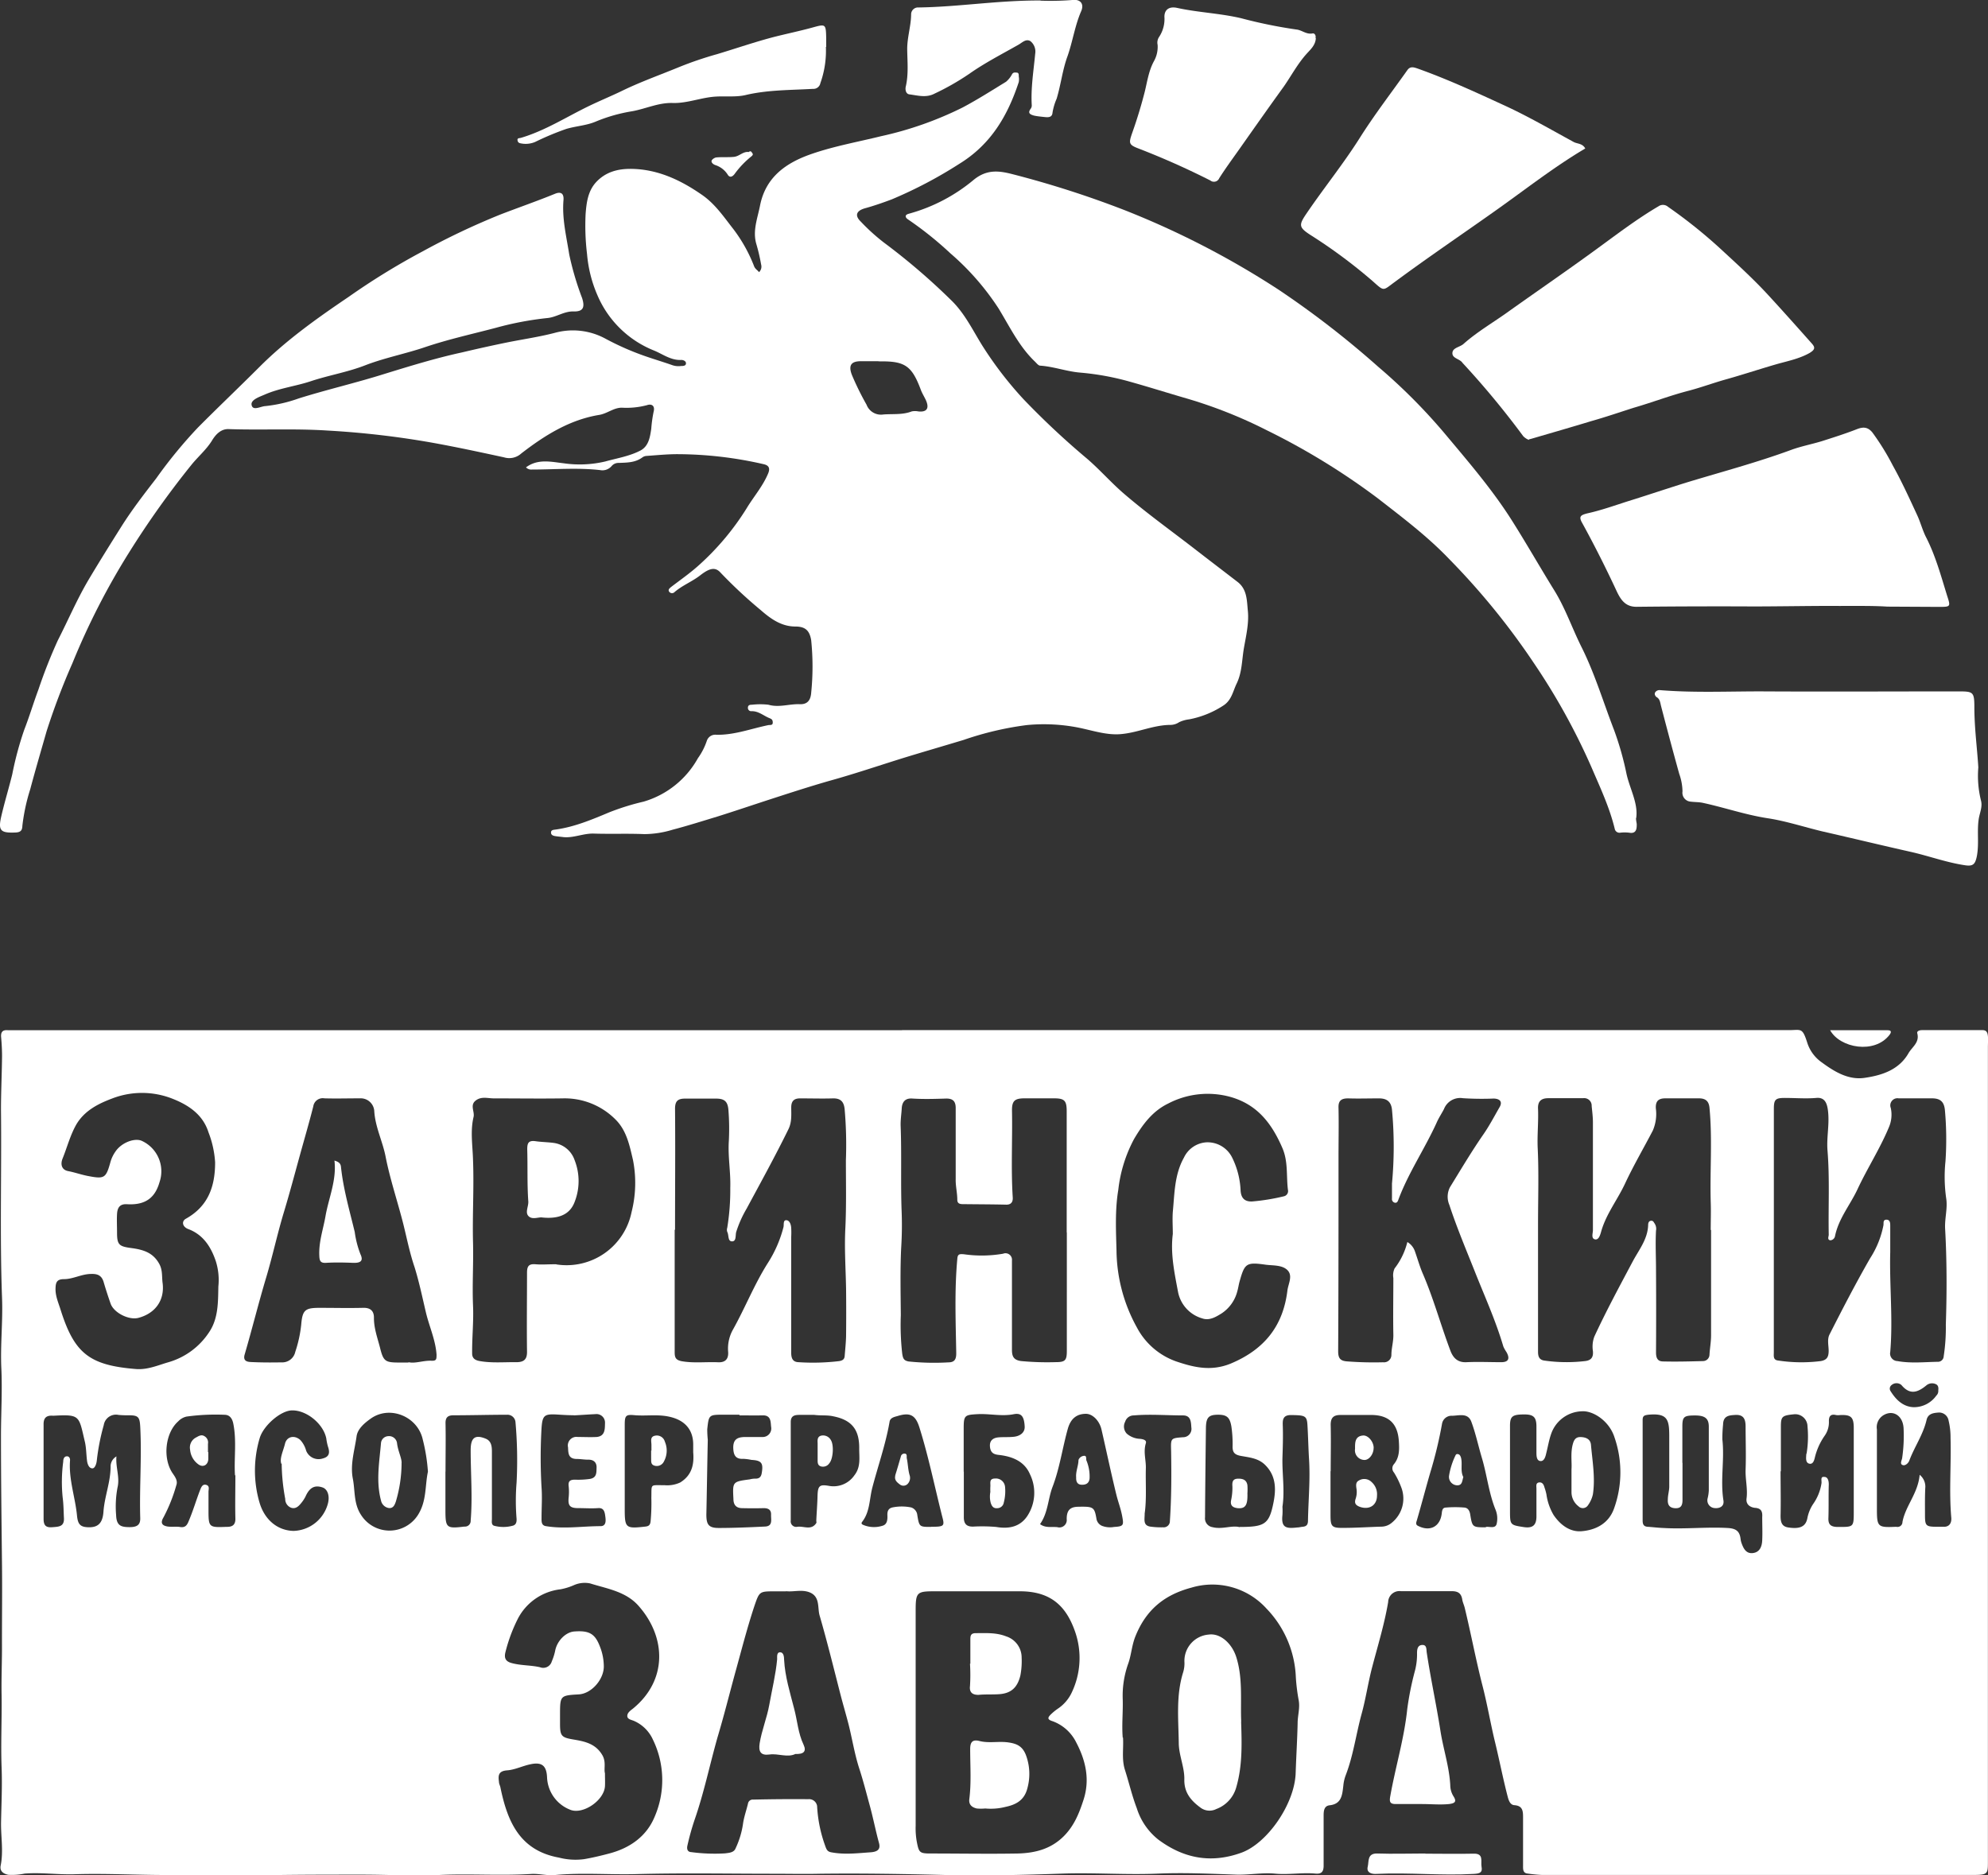 <?xml version="1.0" encoding="UTF-8"?> <svg xmlns="http://www.w3.org/2000/svg" viewBox="0 0 447.38 422.04"><rect x="0" y="0" width="447.38" height="422.04" fill="#333333" stroke="none"/> <defs> <style>.cls-1{fill:#fff;}</style> </defs> <g id="Слой_2" data-name="Слой 2"> <g id="Слой_1-2" data-name="Слой 1"> <path class="cls-1" d="M436.19,312.87c.08-.52,0-1.09-.48-1.33a2,2,0,0,0-2.1.16c-1.93,1.61-3.74,2.38-5.71,0a1.7,1.7,0,0,0-2.21,0,1,1,0,0,0-.24,1.37c1.21,1.93,2.81,3.54,5.23,3.62a6.18,6.18,0,0,0,5.07-2.61,1.41,1.41,0,0,0,.44-1.17ZM288.6,339.1a14.17,14.17,0,0,1,0,1.85c-.32,2.89.85,3.09,3.3,2.81.4,0,.84-.12,1.25-.16.88-.08,1.2-.48,1.2-1.41.08-4.58.53-9.17.24-13.75-.16-2.58-.2-5.11-.36-7.69-.12-2.17-.56-2.25-3.74-2.29-1.93,0-1.85,1.29-1.81,2.49.08,2.38,0,4.79-.08,7.16-.08,3.66.56,7.32,0,11Zm-31,1.56c0,1.29-.41,2.62,1.24,2.9a17.63,17.63,0,0,0,2.9.16,1.38,1.38,0,0,0,1.53-1.41c.36-5.23.36-10.45.28-15.64-.08-3-.16-3,2.65-3.22a1.88,1.88,0,0,0,1.9-2.21c-.08-1.29-.13-2.66-1.81-2.7-3.75,0-7.45-.32-11.15,0a2,2,0,0,0-1.93,1.41,2.33,2.33,0,0,0,.36,2.69,4.8,4.8,0,0,0,3,1.17c.68.08,1.53.28,1.29,1-.61,2,.08,3.82,0,5.71-.08,3.46.2,7-.28,10.21Zm-48.11,2.94c2.93,0,3.13-.12,2.57-2.21-1.69-6.64-3.06-13.44-5.11-20-.88-2.9-2.09-3.62-5-2.7-.76.2-1.65.4-1.77,1.33-.88,5.07-2.61,9.93-3.9,14.88-.64,2.54-.52,5.31-2.21,7.52-.24.29-.28.53.12.73a6.26,6.26,0,0,0,4.34.24c1.17-.28,1.21-1.45,1.17-2.41s.28-1.53,1.13-1.73a10.52,10.52,0,0,1,4.22,0,2,2,0,0,1,1.37,1.65c.44,2.73.48,2.73,3.1,2.73Zm-43.09-25.1v-.12h-3.9c-3,0-3,.16-3.34,3.26a23.51,23.51,0,0,0,.12,2.37c-.12,5.63-.2,11.26-.32,16.86,0,2.25.53,3,2.78,3,3.46,0,7-.16,10.42-.32,1.81-.08,1.32-1.57,1.36-2.65s-.56-1.49-1.64-1.49q-2.42.06-4.83,0c-1.37,0-2-.73-2-2.09-.2-3.87-.2-3.87,3.7-4.39a4.49,4.49,0,0,1,1.28-.16c.93,0,1.29-.48,1.41-1.37.36-2.17-.12-2.73-2.33-2.85a12.47,12.47,0,0,0-1.81-.24c-1.89.12-2.25-1-2.29-2.54,0-1.89,1-2.33,2.57-2.37,1.37,0,2.74,0,4.1,0a1.92,1.92,0,0,0,1.85-2.3c-.12-1.12,0-2.61-1.89-2.57s-3.46,0-5.19,0Zm-37.28,0c-1.25,0-2.5-.08-3.75-.16-2.85-.16-3.29.16-3.5,3a115.72,115.72,0,0,0,0,13.43c.17,2.25,0,4.55,0,6.8,0,.8-.08,1.73,1,1.89,4.1.68,8.21,0,12.27,0,1.29,0,1.21-1.25,1.08-2.17s-.24-2-1.64-1.89-3,0-4.47,0c-1.93,0-2.33-.61-2.13-2.46a12.13,12.13,0,0,0,0-2.41c-.16-1.17.28-1.53,1.41-1.53a18.47,18.47,0,0,0,3.3-.16c1.64-.24,1.52-1.45,1.56-2.45.08-1.21-.6-1.93-1.93-1.89-.84,0-1.73-.16-2.49-.16-2,0-1.93-1.33-2-2.62a1.94,1.94,0,0,1,2.21-2.33c1.41,0,2.86.08,4.26,0,1.94-.2,1.81-1.89,1.85-3.14a1.92,1.92,0,0,0-2.17-2c-1.61.08-3.22.2-4.82.28ZM234.05,343c1.21.92,2.58.56,3.87.68a1.66,1.66,0,0,0,2.13-1.81c0-1.69.52-2.69,2.41-2.77,3.54-.08,3.82,0,4.27,2.61a2.11,2.11,0,0,0,1.28,1.69,5.1,5.1,0,0,0,2.7.24c2.09-.12,2.21-.36,1.85-2.29-.28-1.65-.89-3.22-1.29-4.79-1.21-4.91-2.25-9.89-3.38-14.8-.44-2-2-3.58-3.5-3.58-2.13,0-3.42,1.12-4.06,3.26-1.25,4.42-1.85,9-3.5,13.27-1,2.7-1,5.79-2.78,8.29Zm100.33.64c.76-.16,2.21.52,2.45-.8a5.26,5.26,0,0,0-.28-3.1c-1.53-3.78-1.93-7.89-3.1-11.75-.8-2.69-1.37-5.43-2.33-8-.76-2.09-2.74-1.41-4.3-1.37a2.17,2.17,0,0,0-2.3,1.77,95.33,95.33,0,0,1-2.65,11c-1.05,3.62-2,7.28-3.06,10.9-.28.77,0,1,.52,1.21,2.58,1.21,4.75,0,5.11-2.82.08-.64.12-1.36.89-1.4a25.25,25.25,0,0,1,4.26,0c.68.08,1.09.6,1.25,1.44.48,3,.52,3,3.54,3Zm-55.39,0c5.35,0,6.51-.56,7.44-4.75.72-3.21,1-6.59-1.81-9.29-1.61-1.53-3.7-1.61-5.63-2-1.17-.28-1.57-.76-1.61-1.89a27.05,27.05,0,0,0-.28-4.75c-.37-2.05-1.05-2.65-3.34-2.57-1.81.08-2.34.72-2.38,2.94-.08,6.71-.16,13.47-.2,20.15a2,2,0,0,0,1.69,2.21c2.21.56,4.31-.48,6.12,0Zm-95.74-25.22c-1.09,0-2.21,0-3.3,0s-2,.16-2,1.61c0,7.36,0,14.76,0,22.16a1.24,1.24,0,0,0,1.49,1.41c1.45-.2,3.14.89,4.26-.84.08-.12,0-.33,0-.53.08-1.89.24-3.78.28-5.67.08-2.17.45-2.53,2.54-2.17a5.69,5.69,0,0,0,5.75-2.37c1.53-1.94,1.05-4.11,1.09-6.2,0-4.14-1.73-6.27-5.84-7.08-1.4-.32-2.81-.12-4.26-.32ZM156,326.87V325.1c0-3.46-2-5.55-5.43-6.28-2.58-.56-5.11-.12-7.65-.32-2.05-.2-2.33,0-2.33,2.13v19c0,4.26.24,4.42,4.55,3.94.84-.08,1.2-.32,1.28-1.29a44,44,0,0,0,.16-5.15c.08-3.33-.36-2.85,2.9-2.89a7,7,0,0,0,3.58-.6c2.82-1.73,3.14-4.35,2.94-6.8ZM63.3,329.4c-.41-1.21.44-2.85.84-4.5s2.17-2,3.46-.81a5.81,5.81,0,0,1,1.29,2.37,3,3,0,0,0,3.74,1.77c1.57-.4,1.61-1.4,1.17-2.69a11.84,11.84,0,0,1-.37-1.81c-.64-3.26-4.38-6.36-7.68-6.32-2.57,0-6.52,3.46-7.32,6.28a25.59,25.59,0,0,0,0,14.56c1.12,3.7,3.94,6.2,7.64,6.28a8.26,8.26,0,0,0,7.68-6c.53-1.81,0-3.38-1.16-3.78-1.77-.6-2.94,0-3.86,2.09a7.84,7.84,0,0,1-1,1.49c-.56.69-1.21,1.29-2.17,1a2.06,2.06,0,0,1-1.37-2,45.68,45.68,0,0,1-.8-7.89Zm33,1.77a40.54,40.54,0,0,0-1.17-7.24c-1.16-5.19-7.44-7.72-11.7-4.67-1.41,1-2.94,2.3-3.18,3.95-.44,3.17-1.49,6.35-.84,9.61.52,2.7.16,5.59,1.85,8.13a7.58,7.58,0,0,0,12.79,0c2-3.14,1.57-6.6,2.25-9.74Zm120.6,0c0,3.46,0,6.88,0,10.3,0,1.49.64,2.13,2.13,2.09a36.8,36.8,0,0,1,5.15.08c2.85.48,5.35,0,7-2.45a9.51,9.51,0,0,0,.6-9.42c-1.25-2.93-4-4-7-4.34-1.2-.12-1.89-.52-2-1.89s.73-1.93,1.81-2.05,2.5,0,3.7-.16,2.42-.89,2.3-2.38c-.13-2.21-.77-3-2.42-2.69-2.77.56-5.47-.16-8.24,0s-3.06.24-3.06,3.1v9.85Zm-116.58-.08h-.08c0,.16,0,.36,0,.52v8.25c0,4,.24,4.18,4.23,3.7h.16a1.27,1.27,0,0,0,1.29-1.33c.44-5.27,0-10.58,0-15.85,0-2.73.88-3.62,3.37-2.61,1.29.52,1.41,1.73,1.41,2.94v15.12c0,.56-.2,1.41.61,1.57a8,8,0,0,0,4.22-.08c.6-.24.76-.76.72-1.53a50,50,0,0,1,0-8.12A96.81,96.81,0,0,0,116,320a1.81,1.81,0,0,0-1.93-1.61c-4,0-8,.12-12,.12-1.24,0-1.81.44-1.81,1.73.08,3.62,0,7.24,0,10.9ZM52.88,332c-.24-3.75.4-7.65-.36-11.51-.21-1.17-.77-2.05-1.9-2.09a47.93,47.93,0,0,0-8.64.4,3.71,3.71,0,0,0-1.89,1.09c-2.9,2.57-3.54,8.28-1.25,11.66.56.81,1.21,1.69.84,2.7a36.47,36.47,0,0,1-2.89,7.24c-.77,1.29-.28,1.85.92,2.05.89.12,1.77,0,2.62.08,1.2.24,1.69-.16,2.13-1.29,1-2.33,1.69-4.74,2.57-7,.24-.6.53-1.4,1.37-1.16s.52,1,.52,1.57c0,1.36,0,2.73,0,4.1,0,3.86.08,3.94,4,3.78h.2c1.24,0,1.89-.52,1.85-1.89-.08-3.18,0-6.36,0-9.69Zm246.54-.89h0V341c0,2.53.28,2.89,2.86,2.85,2.89,0,5.79-.2,8.69-.28a3.66,3.66,0,0,0,2.29-.92,7,7,0,0,0,2.05-8,18.3,18.3,0,0,0-1.61-3.26,1.42,1.42,0,0,1,0-1.89c1.29-1.57,1.21-3.42,1.09-5.27-.28-3.86-2.26-5.75-6.12-5.79-2.33,0-4.66,0-7,0-1.69,0-2.25.72-2.21,2.37.08,3.42,0,6.84,0,10.26ZM432,331.9a3.44,3.44,0,0,1,1.28,2.69c-.12,2.09-.08,4.18-.08,6.28,0,2.53.16,2.73,2.78,2.73.44,0,.88,0,1.33,0,1.4.08,1.89-.88,1.81-2-.53-6,0-12-.17-18a15.93,15.93,0,0,0-.44-3.9,2.16,2.16,0,0,0-2.21-1.81c-1.09.08-2.41.2-2.74,1.65-.76,3.29-2.69,6-3.86,9.09-.2.64-.88,1.2-1.37,1.12-.88-.16-.4-1-.28-1.53a34.61,34.61,0,0,0,.33-6.83c-.17-2.9-2.5-4.27-4.71-2.78a3.17,3.17,0,0,0-1.29,3.1v17.9c0,4,.2,4.18,4.18,4h.21a1.11,1.11,0,0,0,1.36-1.09c.69-3.66,3.5-6.43,3.87-10.61Zm-31.3-.81h0c0,3.34.08,6.68,0,10.06,0,1.49.32,2.41,1.77,2.61,2.65.4,3.9-.24,4.26-2.09a8.75,8.75,0,0,1,1.29-3.18,10.89,10.89,0,0,0,1.89-4.7c.08-.57-.32-1.53.64-1.41.73,0,1,.76,1,1.69-.08,2.45,0,4.95-.08,7.44-.08,1.49.4,2.09,2,2.13,3.7,0,3.7.12,3.7-3.54v-.36c0-6.16,0-12.27,0-18.38,0-2.46-.64-3-3.06-2.9a3.54,3.54,0,0,1-.92,0c-1.29-.32-1.65.36-1.61,1.49a5.22,5.22,0,0,1-1,3.22,14.42,14.42,0,0,0-2.13,4.7c-.16.69-.4,1.73-1.28,1.53s-.73-1.29-.69-2c0-.2.12-.36.12-.56a23.75,23.75,0,0,0,.16-5.84,2.77,2.77,0,0,0-2.89-2.73c-2.9.28-3.1.48-3.1,2.93v9.94ZM26.21,327.67c-.24,2.54.8,4.71.24,7.08a23.06,23.06,0,0,0-.32,6.2c.08,2.41,1.08,2.73,3.05,2.73,1.57,0,2.42-.44,2.38-2-.2-6.84.36-13.72,0-20.56-.12-2.25-.44-2.61-2.62-2.61a21.24,21.24,0,0,1-2.25-.08,2.78,2.78,0,0,0-3.34,2.29,49.27,49.27,0,0,0-1.57,8c-.08.76-.44,1.77-1,1.73-.77,0-1.13-1-1.21-1.85-.16-1.33-.16-2.7-.44-4-1.41-5.95-1-6.31-6.92-6h-.4c-1.45-.08-2.05.56-2,2.09,0,7,0,14.08,0,21.12,0,1.49.52,2,1.93,1.89s2.73-.08,2.65-2c-.08-1.53-.08-3.1-.28-4.63a34.47,34.47,0,0,1,.12-8.12c0-.48.12-1.21.85-1.21.44,0,.72.4.68.93-.32,4.26,1.17,8.28,1.57,12.43.2,2,.76,2.61,2.77,2.61s3-1,3.18-3.46c.24-3.5,1.65-6.8,1.61-10.34a2.61,2.61,0,0,1,1.29-2.13Zm313.6,3.58h0v8.65c0,3.3,0,3.3,3.14,3.78,1.93.28,2.77-.4,2.81-2.29,0-2.13,0-4.27,0-6.36,0-.52-.2-1.28.56-1.4s1.09.48,1.25,1.12a11.52,11.52,0,0,1,.44,1.57,12.49,12.49,0,0,0,1.61,4.63c1.53,2.25,3.66,3.82,6.2,3.66,3.18-.24,6.11-1.65,7.36-5a24,24,0,0,0,.16-16.09c-1.17-3.74-4.83-6.08-7.36-5.91a7.55,7.55,0,0,0-6.88,5c-.52,1.45-.76,3-1.13,4.43-.16.72-.44,1.85-1.32,1.77s-.89-1.21-.89-2v-5.76c0-2.09-.64-2.73-2.69-2.73-2.74,0-3.26.4-3.26,2.61,0,3.42,0,6.84,0,10.26Zm38.82-2.05h0c0,2.78,0,5.59,0,8.41,0,1.2-.37,1.89-1.69,1.81s-1.69-.85-1.61-2c0-.89.28-1.81.32-2.74V323.29c0-3.74-.32-5.31-4.67-4.91-1,.12-1.32.28-1.32,1.21v22.6c0,.81.2,1.33,1.08,1.41,1.25.08,2.46.24,3.7.28,4.83.28,9.62-.28,14.44,0,1.85.12,2.62.77,2.82,2.46a4.38,4.38,0,0,0,.24,1c.44,1.21,1.05,2.38,2.58,2.17s2-1.52,2.05-2.89c.08-1.73,0-3.46,0-5.19.08-1.25-.2-2-1.65-2.09-1-.12-2-.69-1.89-2,.32-2.22-.28-4.39-.2-6.6.12-3.22,0-6.48,0-9.7,0-1.65-.45-2.69-2.26-2.61-1.44.08-2.77.16-2.81,2.17a31.12,31.12,0,0,0-.16,3.34c.52,4.55-.49,9.13.24,13.72.24,1.45-1,1.85-2,1.73a1.74,1.74,0,0,1-1.57-2.13,9.09,9.09,0,0,0,.28-1.82c0-4.78,0-9.57,0-14.36,0-1.85-.85-2.53-3.1-2.53-2.49,0-2.85.28-2.85,2.49,0,2.7,0,5.47,0,8.21ZM136.14,399c0,1.25.05,2.13,0,3-.2,3.14-4.78,6.31-7.64,5.35a8.17,8.17,0,0,1-5.39-7.36c-.12-2.62-1.16-3.5-3.74-2.94-1.77.36-3.5,1.25-5.27,1.37-2,.16-2,1.21-1.81,2.61,0,.41.24.81.32,1.21,1.57,7.64,4.31,14.2,13.16,15.81a14.8,14.8,0,0,0,5.63.36c1.89-.32,3.74-.76,5.59-1.25,4.67-1.2,8.49-3.82,10.34-8.32a20.77,20.77,0,0,0-.4-17.34,8.33,8.33,0,0,0-4.19-4.18c-.64-.29-1.53-.37-1.57-1.09s.61-1.21,1.25-1.69c7.84-6.4,7.52-16.09,1.29-23.13-2.86-3.26-7.08-3.86-10.94-5.07a6,6,0,0,0-3.62.4,13.82,13.82,0,0,1-3,.93,12.4,12.4,0,0,0-9.7,6.8,35.92,35.92,0,0,0-2.69,7.28c-.36,1.37,0,2.17,1.41,2.53,2.09.57,4.26.45,6.35.93a2,2,0,0,0,2.66-1.33,12.08,12.08,0,0,0,.76-2.41c.44-2.22,2.38-4.19,4.35-4.31,3.34-.24,4.62.53,5.71,3.38a12.19,12.19,0,0,1,.88,4.31c.12,3-2.73,6.31-5.63,6.47-4.18.24-4.22.28-4.22,4.59v2.05c0,2.69.32,3.06,2.93,3.5s5.11.92,6.64,3.62c.81,1.49.28,2.9.52,3.94Zm-87-109.49a14.06,14.06,0,0,0-.57-5.67c-1.08-3.22-2.85-6-6.23-7.25-1.33-.52-1.53-1.77-.48-2.33,5-2.81,6.55-7.24,6.55-12.67a22.48,22.48,0,0,0-1.49-6.76c-1.28-4.06-4.58-6.19-8.2-7.6a18.66,18.66,0,0,0-13.52,0c-3.1,1.17-6.15,2.7-8,5.79-1.41,2.46-2.09,5.19-3.14,7.77-.48,1.24-.2,2.49,1.29,2.77s3.05.85,4.62,1.13c3.58.68,3.9.4,4.91-3.26A7.78,7.78,0,0,1,26,259.13c1.36-2,4.3-3.1,5.91-2.38a7.53,7.53,0,0,1,4,9.26c-.88,3.09-2.73,5.27-7.28,5-1.69-.12-2.21.81-2.29,2.18s0,2.85,0,4.26c0,2.69.48,3.06,3.18,3.42s4.94,1,6.35,3.62c.77,1.45.52,2.9.73,4.3.48,3.91-1.73,6.84-5.51,7.81-2.14.52-5.48-1.17-6.2-3.22-.56-1.61-1.09-3.22-1.57-4.87-.44-1.45-1.33-1.85-2.77-1.81-2.18,0-4.07,1.17-6.16,1.17-1.57,0-1.85.72-1.89,2-.08,1.81.68,3.38,1.17,5,3.09,9.73,6.47,12.39,16.93,13.23,2.54.2,4.83-.8,7.16-1.49a16.37,16.37,0,0,0,9.38-6.92c2-3.05,1.93-6.67,2-10.17Zm127.79,68.62H174.4c-3.54,0-3.5,0-4.67,3.42-1.65,5-2.93,10.06-4.34,15.13-1.29,4.74-2.49,9.53-3.9,14.24-1.77,6.23-3.06,12.55-5.19,18.66a56.55,56.55,0,0,0-1.61,5.79c-.16.73,0,1.41.88,1.45a39.57,39.57,0,0,0,7.61.28c.88-.12,2-.16,2.37-1.16a19.42,19.42,0,0,0,1.65-5.43c.2-1.53.76-3.06,1.13-4.63a1.07,1.07,0,0,1,1.16-.88c4.15-.09,8.29-.13,12.39-.09a1.82,1.82,0,0,1,2,1.53,30.78,30.78,0,0,0,1.81,8.93c.32.93.53,1.33,1.37,1.49,3,.57,5.91.2,8.85,0,1.65-.12,2.29-.72,1.89-2.13-.76-2.78-1.29-5.55-2.05-8.33s-1.45-5.51-2.33-8.24c-1.09-3.3-1.61-6.72-2.46-10.1-.56-2.17-1.2-4.34-1.77-6.52-1.53-5.95-3-11.94-4.7-17.82-.57-1.73.12-4.14-2-5.23-1.86-.92-3.95-.16-5.6-.4Zm87-80.41c0-1.69-.12-3.38,0-5,.4-4.14.36-8.36,2.5-12.19a6,6,0,0,1,5.06-3.45,6.17,6.17,0,0,1,5.84,3.53,18.34,18.34,0,0,1,1.85,7.25c.08,1.64.8,2.61,2.61,2.53a47.08,47.08,0,0,0,7.16-1.17,1.2,1.2,0,0,0,.89-1.44c-.4-3.14.08-6.32-1.25-9.42-2.37-5.47-5.59-9.77-11.7-11.5a19.18,19.18,0,0,0-14,1.49c-3.5,1.69-5.72,4.66-7.69,8a31.62,31.62,0,0,0-3.54,11.43c-.76,4.54-.52,9.17-.4,13.75a36.42,36.42,0,0,0,4.59,17.22,16,16,0,0,0,8.85,7.64c3.94,1.33,7.84,2.29,12.27.48,7.56-3.17,11.78-8.44,12.75-16.45.2-1.57,1.32-3.38-.08-4.66-1.21-1.09-3.14-.93-4.75-1.13-4.47-.64-4.79-.32-5.95,3.82-.2.73-.29,1.45-.49,2.13a8.44,8.44,0,0,1-3.54,5c-1.24.77-2.73,1.69-4.34,1.13a7.72,7.72,0,0,1-5.47-6c-.81-4.3-1.73-8.6-1.17-13Zm-172,28.84c1.53.37,3.38-.44,5.31-.32,1,0,1-.4,1-1.41-.24-3.3-1.61-6.23-2.37-9.37-.81-3.42-1.53-6.92-2.58-10.3-1.08-3.17-1.73-6.47-2.53-9.69-1.29-5.11-3-10.1-4-15.25-.69-3.46-2.34-6.63-2.54-10.25A3.06,3.06,0,0,0,81,247.18c-2.7,0-5.4.08-8,0A2.15,2.15,0,0,0,70.5,249c-.93,3.66-2,7.32-3,10.94-1.21,4.39-2.37,8.77-3.7,13.15-1.41,4.71-2.45,9.54-3.86,14.28-1.73,5.76-3.18,11.63-4.87,17.42-.44,1.45.48,1.69,1.33,1.73,2.33.12,4.62.12,6.92.08a3,3,0,0,0,3.13-2.37,28.27,28.27,0,0,0,1.33-6.07c.28-3.34.85-3.83,4.14-3.83s6.48.08,9.7,0c1.77-.08,2.57.73,2.53,2.3,0,2.33.81,4.5,1.37,6.67.77,3.14,1.21,3.34,4.47,3.34.52,0,1,0,1.93,0Zm33.3-22a14.92,14.92,0,0,0,16.9-11.79,26.71,26.71,0,0,0,.32-11.7c-.76-3.22-1.41-6.6-3.9-9.09a16.11,16.11,0,0,0-11.91-4.79c-5.19.08-10.34,0-15.53,0-1.36,0-2.81-.52-4.1.52s-.16,2.46-.44,3.66c-.77,3.22-.2,6.48-.12,9.74.24,6.19-.16,12.35,0,18.54.12,4.71-.2,9.45,0,14.16.16,3.62-.24,7.2-.2,10.78,0,1.05.6,1.49,1.57,1.69,2.77.52,5.59.24,8.36.28,1.65,0,2.46-.56,2.42-2.41-.08-5.91,0-11.79,0-17.7,0-1.45.36-2.05,1.89-1.93,1.37.12,2.73,0,4.7,0Zm191.56-5a3.93,3.93,0,0,1,1.65,2.13c.6,1.69,1.08,3.42,1.77,5,2.41,5.59,4,11.47,6.15,17.18.61,1.69,1.65,2.81,3.7,2.69,2.62-.12,5.19,0,7.77,0,1.65,0,2-.8,1.2-2.25a7.74,7.74,0,0,1-.72-1.29c-1.77-6-4.34-11.58-6.6-17.33-1.93-4.83-3.94-9.62-5.55-14.53a4.68,4.68,0,0,1,.12-3.94c2.46-4,4.83-8,7.44-11.78,1.41-2,2.54-4.19,3.75-6.28.68-1.17.12-1.89-1.33-1.93a66.54,66.54,0,0,1-6.92-.08,3.91,3.91,0,0,0-4.27,2.45c-.52,1-1.12,1.89-1.56,2.86-2.7,6-6.4,11.38-8.69,17.5-.12.36-.28.76-.73.72a.82.82,0,0,1-.72-.92c0-1.13,0-2.26,0-3.38a89.16,89.16,0,0,0,0-16.66c-.2-1.85-1.21-2.53-2.94-2.53-2.29,0-4.62.08-6.92,0-1.56,0-2.25.52-2.17,2.17.08,3.66,0,7.36,0,11,0,14.57,0,29.13-.08,43.69,0,1.57.4,2.21,2,2.33a79.09,79.09,0,0,0,8.13.2,1.66,1.66,0,0,0,1.85-1.65c0-1.52.48-3,.44-4.58-.08-4.27,0-8.49,0-12.71a3.73,3.73,0,0,1,.28-2.18,15.81,15.81,0,0,0,2.86-5.91ZM252.72,391c.16,2.41-.32,4.82.4,7.2.93,2.89,1.61,5.87,2.7,8.73a14.55,14.55,0,0,0,4.86,7.08c5.68,4.22,11.83,5.43,18.71,2.93,5.83-2.13,12-11,12.19-18,.12-3.7.36-7.44.44-11.14,0-1.73.56-3.38.24-5.15a43.5,43.5,0,0,1-.64-5.11A23.57,23.57,0,0,0,285,362a16.41,16.41,0,0,0-16.89-4.7c-6.2,1.65-10.26,5.07-12.64,11.06-.8,2.05-.88,4.14-1.6,6.11a21.5,21.5,0,0,0-1.21,8c.08,2.9-.24,5.75,0,8.61ZM240.05,277.35h0v-6.16c0-7,0-14.07,0-21.11,0-2.42-.52-2.9-2.9-2.9h-6.56c-2.25,0-2.89.56-2.85,2.82.12,6.47-.24,12.91.16,19.38.08.81-.12,1.73-1.41,1.73-3.3-.08-6.6-.08-9.85-.12-.73,0-1.21-.2-1.21-1,0-1.53-.4-3.06-.36-4.63,0-5.35,0-10.7,0-16,0-1.49-.61-2.13-2.09-2.13-2.58.08-5.11.16-7.65,0-2-.16-2.37,1.25-2.41,2.33-.08,1.25-.28,2.54-.24,3.82.24,6.2,0,12.43.2,18.63a81.86,81.86,0,0,1-.08,8.85c-.24,5-.12,10.05-.08,15.12a57.36,57.36,0,0,0,.32,8.69c.16,1,.32,1.53,1.45,1.73a55.51,55.51,0,0,0,8.93.2c1.49,0,1.81-.8,1.77-2.25-.12-7-.4-14,.24-21,.08-1.12.44-1.16,1.49-1.08a28.31,28.31,0,0,0,8.81-.12,1.46,1.46,0,0,1,2,1.52c0,.81,0,1.61,0,2.42V303.7c0,1.4.24,2.37,2.09,2.61a62.94,62.94,0,0,0,7.76.24c2.14,0,2.5-.4,2.5-2.53V277.35Zm-88.22-.64h0c0,9.21,0,18.38,0,27.63,0,1.17.24,1.73,1.57,2,2.74.48,5.47.12,8.17.24,1.65.08,2.41-.72,2.29-2.37a8.75,8.75,0,0,1,1-4.83c2.81-5,4.9-10.38,8-15.24a27.67,27.67,0,0,0,3.46-8c.12-.56-.12-1.57.64-1.53s1.05,1,1.09,1.73a17.58,17.58,0,0,1,0,2.05c0,8.65,0,17.34,0,26,0,1.25.32,2.13,1.65,2.17a49.77,49.77,0,0,0,9.13-.24c.72-.12,1.17-.36,1.25-1.08.12-1.49.28-3,.32-4.47q.06-5.37,0-10.74c-.08-4.55-.4-9.05-.16-13.64.24-5.06.12-10.21.12-15.28a91.53,91.53,0,0,0-.28-11.47c-.16-1.61-.81-2.45-2.54-2.45-2.49.08-5,0-7.48,0-1.41,0-2,.64-2,2.05,0,1.65.16,3.3-.64,4.91-2.94,6-6.2,11.91-9.38,17.82a25.31,25.31,0,0,0-2.37,5.31c-.2.72.08,2.09-.93,2.09s-.68-1.41-1.08-2.13a1.47,1.47,0,0,1,0-.93,52.2,52.2,0,0,0,.68-9c.12-3.54-.56-7-.32-10.58a53.66,53.66,0,0,0-.08-6.71c-.12-2.06-.8-2.78-2.82-2.78-2.29,0-4.62,0-6.91,0-1.65,0-2.3.52-2.3,2.29.08,9.05,0,18.14,0,27.28Zm68.06,81.41H210.2c-3.86,0-4.14.28-4.14,4.27,0,.24,0,.48,0,.72q0,23.89,0,47.79a17.18,17.18,0,0,0,.24,3.5c.48,2.49.6,2.73,3.1,2.73,6.55,0,13.15.12,19.75,0,3.82-.12,7.32-1,10.21-3.86,2.34-2.33,3.46-5.11,4.43-8.08,1.57-4.67.52-9.05-1.61-13.08a9.58,9.58,0,0,0-5.27-4.74c-1.21-.37-1.21-.77-.44-1.53a12.15,12.15,0,0,1,1.57-1.29,8.91,8.91,0,0,0,3.17-3.7,18,18,0,0,0,.77-13.52c-2-5.83-5.43-9.17-12.35-9.21Zm179.29-81.21h0v27.43c0,.81-.2,1.73,1,1.85a34.84,34.84,0,0,0,9.57.12c1.37-.24,1.73-.92,1.77-2.13s-.4-2.7.2-3.86c2.94-5.79,5.92-11.55,9.13-17.14a21,21,0,0,0,3-7.44c.08-.48-.16-1.25.68-1.25s.85.81.85,1.37c0,2,0,3.94,0,5.91-.2,7.49.64,15,0,22.49a1.7,1.7,0,0,0,1.61,2.05c3.09.56,6.19.2,9.25.16a1.3,1.3,0,0,0,1.17-1.24,42.39,42.39,0,0,0,.48-7.12c.24-7.2.24-14.45-.16-21.61-.12-2.29.6-4.58.24-6.83a34.24,34.24,0,0,1-.16-8.33,72.53,72.53,0,0,0-.12-11.42c-.16-1.94-1-2.74-2.94-2.74h-7.48a1.61,1.61,0,0,0-1.77,2.17,7.09,7.09,0,0,1-.36,4.19c-2,4.86-4.87,9.29-7.08,14-1.65,3.58-4.31,6.68-5.11,10.66a1.14,1.14,0,0,1-1.05.93c-.76-.12-.36-.85-.36-1.25-.12-6.31.24-12.67-.28-19-.24-3,.52-6,.08-9.14-.2-1.36-.64-2.85-2.61-2.65-2.34.2-4.71,0-7.08,0-2.1,0-2.46.36-2.46,2.45v27.28Zm-14.2-.08c0-2.1.08-4.23,0-6.36-.2-7,.4-14.12-.28-21.2-.16-1.61-1.05-2.09-2.41-2.09-2.5,0-5,0-7.49,0-1.6,0-2.25.64-2.17,2.25a9.43,9.43,0,0,1-.68,5c-2.05,3.94-4.31,7.8-6.2,11.83-1.69,3.66-4.26,6.88-5.39,10.78-.24.88-.56,2-1.36,1.89-1-.16-.53-1.37-.53-2.09,0-8.09,0-16.17,0-24.3,0-1.17-.16-2.41-.28-3.62a1.69,1.69,0,0,0-1.93-1.77c-2.61,0-5.23,0-7.84,0-1.61,0-2.38.72-2.3,2.37.12,2.94-.2,5.84-.08,8.77.28,5.75.08,11.51.08,17.26,0,9.53,0,19.11,0,28.64,0,1,.2,1.81,1.37,2a35.51,35.51,0,0,0,9.21.12c1.41-.16,1.89-.88,1.77-2.25a6.48,6.48,0,0,1,.32-3.26c2.66-5.75,5.68-11.34,8.65-16.93,1.37-2.58,3.38-5,3.46-8.21,0-.44.16-.89.65-.93s.6.33.8.61a2.15,2.15,0,0,1,.32,1.61c-.16,3,0,5.91,0,8.89q.06,9.22,0,18.5c0,1.17.28,2,1.49,2.05,3,.08,6.07,0,9.09-.08a1.46,1.46,0,0,0,1.45-1.37c.08-1.48.36-2.93.36-4.42,0-7.92,0-15.81,0-23.73Zm-182-45H402.6c2.74,0,3-.68,4.14,2.94a8.58,8.58,0,0,0,3.26,4.34c2.86,2.1,6,4,9.62,3.46,3.86-.56,7.68-1.77,9.85-5.51.81-1.44,2.54-2.41,2-4.5-.16-.53.53-.73,1.05-.73h13.63c1,0,1.13.69,1.21,1.33.08.81,0,1.61,0,2.41V418.86c0,3,0,3.1-3.78,3.1-8.49,0-16.93,0-25.42,0h-52c-6.36,0-12.76,0-19.11,0a31.72,31.72,0,0,1-3.3-.32c-1.05-.12-1-1-1-1.69,0-3.66,0-7.36,0-11,0-1.45-.12-2.58-2-2.7-.8-.08-1.16-.84-1.4-1.69-1.09-4.14-1.89-8.32-2.9-12.47s-1.77-8.69-2.9-13c-1.44-5.67-2.53-11.46-3.9-17.14-.16-.72-.52-1.4-.6-2.09-.28-1.45-1.13-1.77-2.42-1.77-3.78,0-7.6,0-11.38,0a2.54,2.54,0,0,0-2.86,2.46c-.84,5-2.37,9.93-3.66,14.88-.88,3.42-1.4,7-2.33,10.34-1.25,4.58-1.85,9.33-3.58,13.8a8.88,8.88,0,0,0-.52,2.33c-.24,1.93-.32,4.1-3.1,4.38-1.25.16-1.33,1.29-1.33,2.34,0,3.74,0,7.48,0,11.22,0,1.41-.48,1.93-1.85,1.81-3.05-.28-6.11.32-9.21,0-2.85-.24-5.71.32-8.57.24-5.83-.2-11.66-.48-17.5-.24-7.2.32-14.4-.24-21.56,0-8.81.32-17.62.52-26.42.32-9.46-.24-18.91-.4-28.36-.28-3.42.08-6.8,0-10.22,0-10.34,0-20.72-.2-31.06.08-6.07.16-12.1-.36-18.14.2-1.77.2-3.58-.32-5.35-.24-6.92.44-13.88-.08-20.79.24-5.8.24-11.59-.08-17.38-.08-6.16,0-12.31,0-18.43.08-8.56,0-17.09.08-25.62,0-7,0-14-.4-20.92-.16-3.66.08-7.28-.44-10.94-.16a14,14,0,0,1-3.66.28c-1.21-.24-2-.88-1.73-2.13.65-3.3,0-6.6.08-9.86.08-4.06.28-8.12.12-12.19-.2-5.43.08-10.86,0-16.25-.08-3.94.12-7.88.08-11.82,0-6.12.08-12.23,0-18.35C.34,342,.22,332.58.22,323.17c0-5.07.32-10.18.08-15.25-.24-5.23.36-10.5.16-15.77C-.06,278,.38,263.91.22,249.79c0-4,.2-8.08.24-12.1,0-1.41-.08-2.82-.2-4.19-.12-1.16.24-1.77,1.53-1.65H203Z"></path> <path class="cls-1" d="M197.49,81.29h-3.74c-2.21,0-2.86.92-2.05,3.06a63.12,63.12,0,0,0,3.3,6.71,3.47,3.47,0,0,0,3.78,2.22c2.13-.17,4.3.12,6.39-.69a3.7,3.7,0,0,1,1.49,0c1.85.2,2.49-.64,1.77-2.37-.36-.85-.88-1.61-1.21-2.5-2-5.35-3.54-6.47-9.17-6.39Zm-79.12,23.89c2.69-2,5.67-1.24,8.48-.92a25,25,0,0,0,9.34-.4c2.61-.73,5.43-1.17,7.92-2.46,1.89-1,2.17-3.06,2.45-4.91a29.72,29.72,0,0,1,.53-3.82c.36-1.37-.45-1.85-1.49-1.49a18,18,0,0,1-5.67.57c-1.81,0-3.22,1.28-5,1.61-6.72,1.08-12.35,4.62-17.62,8.69a4,4,0,0,1-3.86.88c-5.39-1.17-10.78-2.33-16.17-3.3a198.18,198.18,0,0,0-23.5-2.73c-7.44-.49-14.88-.08-22.32-.33-1.85-.08-3.06,1.41-3.78,2.62-1.25,2-3.06,3.54-4.51,5.31A202.36,202.36,0,0,0,29,124.41a161.71,161.71,0,0,0-12.71,24.86,155.35,155.35,0,0,0-5.79,15.25c-1.25,4.38-2.53,8.72-3.7,13.11a43.61,43.61,0,0,0-1.77,8.25C5,187,4.53,187.32,3.4,187.36c-3.3.12-3.86-.44-3.1-3.7s1.69-6.27,2.46-9.41a74.88,74.88,0,0,1,2.69-10c1.17-3,2.09-6.11,3.22-9.13a114.61,114.61,0,0,1,4.34-11c2.3-4.5,4.27-9.13,6.84-13.51,2.42-4.07,4.91-8.05,7.44-12.07,2.38-3.78,5.11-7.32,7.85-10.86a105.67,105.67,0,0,1,9.41-11.47c4.55-4.58,9.21-9,13.8-13.59,6.07-6.08,13-11,20.11-15.81A158.16,158.16,0,0,1,95.15,56.55a163.66,163.66,0,0,1,17.5-8.29c4.07-1.57,8.21-3,12.27-4.66,1.21-.49,2-.16,1.89,1.4-.36,4.19.65,8.17,1.29,12.27A66.34,66.34,0,0,0,131,67.09c.68,2.13.2,3.06-1.93,3s-3.83,1.28-5.84,1.48a71.9,71.9,0,0,0-11.7,2.22c-5.31,1.4-10.66,2.57-15.89,4.34-4.39,1.49-9,2.37-13.4,4.06-4,1.57-8.28,2.26-12.35,3.62-3.42,1.13-7,1.53-10.34,3-1.2.52-3.17,1.17-2.93,2.33.28,1.41,2.05.29,3.1.25a32.25,32.25,0,0,0,7.52-1.73c6.39-2,12.91-3.5,19.31-5.52,5.75-1.77,11.5-3.54,17.37-4.82,3.42-.81,6.84-1.57,10.22-2.26,3.58-.72,7.24-1.24,10.78-2.17a15.34,15.34,0,0,1,11.26,1.29,61.33,61.33,0,0,0,9.74,4.22c1.81.61,3.66,1.17,5.47,1.81a4.22,4.22,0,0,0,1.85.16c.44,0,1.17,0,1.13-.64,0-.48-.65-.76-1.13-.72-2.29.08-4.06-1.29-6-2.1a23.17,23.17,0,0,1-12.83-12.55,29.37,29.37,0,0,1-2.3-9.17,53.27,53.27,0,0,1-.32-9.09c.2-2.53.52-5.15,2.41-7.16,2.66-2.81,6.12-3.14,9.58-2.85,5.23.48,9.81,2.73,14.12,5.71,2.77,1.89,4.66,4.54,6.67,7.16a34.09,34.09,0,0,1,5.15,9c.28.64.77.84,1.09,1.29a1.69,1.69,0,0,0,.48-1.69,43.33,43.33,0,0,0-1.08-4.63c-.89-3,.28-5.83.84-8.73,1.29-6.39,5.87-9.57,11.55-11.54,5.1-1.77,10.37-2.7,15.64-4a78.89,78.89,0,0,0,18.39-6.47c3.34-1.77,6.55-3.82,9.77-5.79a5.59,5.59,0,0,0,1.37-1.73c.28-.41.6-.37,1-.33.53,0,.49.49.49.85a3.48,3.48,0,0,1,0,1.29c-2.5,7.56-6.24,14-13.36,18.38a99.06,99.06,0,0,1-15.2,8c-1.93.73-4,1.45-6,2s-2.41,1.64-1,3a44.49,44.49,0,0,0,5.19,4.71,145.86,145.86,0,0,1,15.12,12.95c3.06,2.94,4.83,6.68,7,10.18a83.1,83.1,0,0,0,9.29,12.11,179.14,179.14,0,0,0,14.44,13.51c2.74,2.38,5.15,5.11,7.89,7.52,5.35,4.63,11.06,8.69,16.61,13,3.06,2.37,6.12,4.7,9.21,7.08,2.26,1.69,2.13,4.3,2.38,6.67.24,2.74-.41,5.48-.89,8.21s-.4,5.47-1.65,8.05c-.84,1.73-1.12,3.74-3,4.94a21.3,21.3,0,0,1-7.69,3.1,7.26,7.26,0,0,0-2.25.64,3.56,3.56,0,0,1-1.89.61c-3.82,0-7.28,1.69-11,2.05-3.3.36-6.56-.8-9.82-1.45a40.12,40.12,0,0,0-11.58-.56,71,71,0,0,0-14.2,3.34c-4.67,1.41-9.38,2.77-14.08,4.22-5.39,1.69-10.74,3.5-16.17,5-4.63,1.33-9.17,2.81-13.76,4.3-3.82,1.25-7.64,2.54-11.46,3.74-3.3,1-6.64,2.06-10,2.94a22.44,22.44,0,0,1-6.36,1c-3.82-.16-7.6,0-11.38-.12-2.33-.08-4.5,1-6.8.8-.56-.08-1.12-.12-1.69-.2S124,188,124,187.36s.64-.6,1.12-.68c4.23-.6,8.13-2.25,12.07-3.9a54.91,54.91,0,0,1,7.64-2.37,20.58,20.58,0,0,0,12.23-9.78,14.7,14.7,0,0,0,2-3.9,2,2,0,0,1,2.14-1.37c4.06.08,7.8-1.37,11.7-2.17.36-.08,1,.12,1-.57s-.28-.8-.73-1c-1.32-.52-2.45-1.61-4.06-1.57a.73.73,0,0,1-.8-.76c0-.65.48-.69.92-.69a16.3,16.3,0,0,1,3.7,0c2.37.69,4.67-.2,7-.12,1.69.08,2.49-.8,2.62-2.57a58.46,58.46,0,0,0,0-11.83C182.2,142,181.32,141,179,141c-3.18,0-5.6-1.77-7.81-3.7a106.1,106.1,0,0,1-9.05-8.44c-1.13-1.25-2.37-1.09-4.54.6-1.85,1.45-4.11,2.29-5.88,3.86a.79.79,0,0,1-1.16-.2c-.25-.44.12-.72.44-1,2.21-1.69,4.46-3.25,6.52-5.14A59.12,59.12,0,0,0,168,114.43c1.57-2.61,3.62-4.94,4.83-7.8.6-1.37.08-1.93-1-2.17a87.41,87.41,0,0,0-19.39-2.25c-2.34,0-4.67.24-7,.4a1.78,1.78,0,0,0-.81.28c-1.65,1.25-3.5,1.21-5.35,1.29a2,2,0,0,0-1.65.72,2.73,2.73,0,0,1-2.61.89c-5.11-.57-10.22-.12-15.29-.12a1.63,1.63,0,0,1-1.36-.49Z"></path> <path class="cls-1" d="M368.17,184.11c0,.72.2,1.2.16,1.56,0,1-.2,2-1.69,1.73a8.75,8.75,0,0,0-2.05,0,1.08,1.08,0,0,1-1.21-.88c-1.17-4.83-3.3-9.33-5.23-13.84a146.88,146.88,0,0,0-12.91-23.37,161.61,161.61,0,0,0-19.07-23.45c-4.91-5.15-10.58-9.41-16.17-13.76a156.63,156.63,0,0,0-24.94-15.28A104.9,104.9,0,0,0,267,89.66c-4.18-1.21-8.37-2.54-12.55-3.71a59.86,59.86,0,0,0-11.3-2.09c-3.06-.24-6-1.36-9.06-1.57-.44,0-.88-.64-1.28-1-3.5-3.38-5.59-7.77-8.09-11.87A58.34,58.34,0,0,0,213.86,57a79,79,0,0,0-9.49-7.6c-.57-.36-.93-1,.12-1.29a38.64,38.64,0,0,0,14.68-7.68c2.94-2.37,5.67-2,8.61-1.25a222.38,222.38,0,0,1,25.34,8.13,193.2,193.2,0,0,1,34.64,17.9,207.85,207.85,0,0,1,22.4,17.34A128.7,128.7,0,0,1,325,97.42c5.31,6.35,10.75,12.63,15.21,19.67,3.26,5.15,6.28,10.46,9.49,15.65,2.54,4.06,4.07,8.61,6.2,12.87,3,6,4.91,12.43,7.32,18.66a68.26,68.26,0,0,1,2.82,9.94c.76,3.38,2.65,6.6,2.17,9.9Z"></path> <path class="cls-1" d="M424.72,136.52c-3.58-.24-8-.12-12.51-.16-5.95,0-11.9.12-17.86.12q-13-.06-26.1.08c-2.46,0-3.5-1.57-4.39-3.42-2.41-5.19-5-10.34-7.76-15.37-.89-1.53-.44-1.85,1.17-2.25,3.09-.68,6.11-1.77,9.13-2.73,4.42-1.37,8.81-2.86,13.23-4.23,7.81-2.37,15.69-4.46,23.37-7.28,2.26-.84,4.67-1.29,7-2,2.66-.85,5.31-1.69,7.89-2.7,1.44-.56,2.45-.48,3.46.73a55.33,55.33,0,0,1,4.62,7.48c2,3.58,3.74,7.4,5.47,11.14.77,1.65,1.21,3.46,2.05,5.07,2.1,4.14,3.3,8.57,4.67,13,.84,2.58.84,2.58-1.93,2.58Z"></path> <path class="cls-1" d="M344.07,99a3.38,3.38,0,0,1-1.29-.85,193.1,193.1,0,0,0-13.51-16.33l-.12-.12c-.61-1-2.46-1-2.29-2.37.12-1.09,1.68-1.21,2.49-1.93,3.22-2.86,7-5,10.46-7.53,6.51-4.62,13.07-9.13,19.51-13.83,4.58-3.34,9.05-6.76,13.92-9.62a1.74,1.74,0,0,1,2.13.12A112.7,112.7,0,0,1,387.19,56c3.66,3.38,7.33,6.71,10.7,10.37s6.64,7.33,9.9,11c.72.84.68,1.32-.6,2.09-2.46,1.37-5.19,1.85-7.77,2.61-3.74,1.09-7.52,2.34-11.26,3.38-2.7.77-5.31,1.73-8.05,2.46-4.22,1.08-8.28,2.65-12.47,3.86-3.13,1-6.31,2.09-9.53,3-4.38,1.33-8.85,2.62-13.27,3.91-.25.08-.45.12-.77.2Z"></path> <path class="cls-1" d="M445.2,172.72a22.91,22.91,0,0,0,.6,7.44c.37,1.37-.24,2.66-.48,4-.48,2.85.12,5.79-.48,8.68-.36,1.65-.85,2.14-2.54,1.9-4.18-.61-8.08-2.06-12.18-3-6.64-1.49-13.28-3.1-20-4.63-4.18-1-8.28-2.37-12.55-3-4.86-.77-9.53-2.38-14.32-3.42-.88-.2-1.85-.16-2.77-.28a2,2,0,0,1-1.85-2.3,12.25,12.25,0,0,0-.73-3.94c-1.41-5.07-2.77-10.18-4.1-15.29-.2-.8-.24-1.56-1-2-.16-.08-.64-.64-.28-1.12a1.17,1.17,0,0,1,1-.45c7.84.65,15.73.25,23.65.29,14.4.08,28.84,0,43.28,0,3.54,0,3.86,0,3.86,3.5,0,4.74.65,9.45.89,13.59Z"></path> <path class="cls-1" d="M356.74,33.42c-7.2,4.26-13.75,9.45-20.55,14.24-7.44,5.27-15,10.38-22.33,15.81-2.73,2-2.29,2.17-5-.24a117.63,117.63,0,0,0-14-10.38c-2.66-1.73-2.58-2.25-.77-4.91,3.86-5.67,8.17-11,11.83-16.77,3.34-5.31,7.16-10.26,10.78-15.37.64-.92,1.41-.68,2.25-.4,6.56,2.33,12.87,5.23,19.15,8.12,5.51,2.5,10.7,5.52,16,8.41.84.48,2,.28,2.65,1.49Z"></path> <path class="cls-1" d="M296.12,8.56c-.08,1.61-1.2,2.57-2,3.46-2.09,2.29-3.5,5-5.23,7.48-3.38,4.67-6.68,9.37-10,14.08-1.53,2.17-3.1,4.3-4.51,6.52a1.29,1.29,0,0,1-2,.52,176.25,176.25,0,0,0-16.17-7.2c-2.21-.84-2.21-1.21-1.45-3.42q1.64-4.59,2.86-9.37c.56-2.29.88-4.67,2.05-6.84a6.57,6.57,0,0,0,.84-3.7,2.27,2.27,0,0,1,.33-1.77,7.3,7.3,0,0,0,1.2-4.55c0-1.61,1.09-2.37,2.82-2,4.78,1.05,9.69,1.21,14.48,2.34a107.93,107.93,0,0,0,12.39,2.53c1.25.12,2.25,1.17,3.66.88.56-.08.8.65.64,1.05Z"></path> <path class="cls-1" d="M234.18.15A62.71,62.71,0,0,0,241.3,0c1.85-.24,2.73.89,2,2.54-1.41,3.25-1.89,6.75-3.06,10.09-1.13,3.06-1.49,6.4-2.45,9.58a13,13,0,0,0-.93,3.13c-.08,1.09-.92,1.09-1.77,1s-1.61-.16-2.37-.32c-1-.28-1.49-.6-.73-1.61a1.24,1.24,0,0,0,.2-.68c-.24-3.91.41-7.77.77-11.63a3,3,0,0,0-1.05-2.82c-1-.64-1.85.29-2.69.77-3.74,2.13-7.61,4.1-11.15,6.6a56.49,56.49,0,0,1-7.76,4.42c-1.89,1-3.82.4-5.71.16-.72-.12-.93-1-.77-1.73.65-2.77.37-5.55.33-8.28s.84-5.27.88-7.93a1.55,1.55,0,0,1,1.65-1.61c9-.12,17.82-1.61,27.48-1.57Z"></path> <path class="cls-1" d="M185.86,10.57a21.7,21.7,0,0,1-1.24,8.13A1.59,1.59,0,0,1,182.93,20c-5,.29-9.94.21-14.89,1.33-2.17.57-4.54.28-6.83.4-3.34.17-6.44,1.53-9.78,1.45-3.18-.12-6.07,1.29-9.13,1.85a36.38,36.38,0,0,0-8.25,2.34c-2.05.88-4.46,1-6.63,1.65a62.89,62.89,0,0,0-7,2.93,5.48,5.48,0,0,1-3.38.28.7.7,0,0,1-.57-.64c-.12-.56.45-.48.73-.56,5.47-1.61,10.26-4.71,15.32-7.16,2.42-1.17,4.87-2.18,7.29-3.34,4.18-2.05,8.6-3.62,12.91-5.39a80.08,80.08,0,0,1,8.61-2.94c4.3-1.29,8.56-2.77,12.91-3.9,2.89-.73,5.79-1.33,8.69-2.13s2.93-.77,3,2.49v1.89Z"></path> <path class="cls-1" d="M320,406H314.1c-1.24,0-1.48-.44-1.24-1.73,1.16-6.56,3.13-12.95,3.82-19.59a67.81,67.81,0,0,1,1.69-8.49,14.57,14.57,0,0,0,.52-4.18c0-.88.16-1.77,1.17-1.81s.92.89,1,1.61c.89,5.95,2.18,11.83,3.1,17.74.64,4.1,2,8.08,2.21,12.27a4.77,4.77,0,0,0,.73,2.45c.8,1.25.24,1.57-1,1.73-2,.2-4.06,0-6.07,0Z"></path> <path class="cls-1" d="M320.74,417.17c3.58,0,7.2.08,10.78,0,2.5-.12,1.65,1.73,1.89,2.94.28,1.37-.52,1.53-1.69,1.61-7.32.44-14.6-.36-21.92,0-1,.08-2.37-.2-2-1.65.28-1.13-.16-3,2.13-2.94,3.58.12,7.2,0,10.82,0Z"></path> <path class="cls-1" d="M411.85,231.85c4.51,0,8.69,0,12.92,0,.48,0,1.12.12.48,1-3.38,4.46-11.19,3-13.4-1Z"></path> <path class="cls-1" d="M168.49,34.22c.48-.4.64,0,.84.29s0,.48-.28.72a20.38,20.38,0,0,0-3.66,3.82c-.48.69-1.13,1.05-1.61.28A5.15,5.15,0,0,0,161,37.16c-.48-.16-.88-.52-.88-.88s.68-.81,1.09-.85c1.28-.12,2.57,0,3.9-.12s2.09-1.29,3.42-1.09Z"></path> <path class="cls-1" d="M221.71,407a10,10,0,0,1-1.9,0c-1-.24-1.81-.77-1.68-2.06.48-3.74.2-7.52.2-11.3,0-1.49.44-2.21,2-1.85,2.21.6,4.46,0,6.71.36,1.82.28,3.06.85,3.83,2.82a12.09,12.09,0,0,1,.32,7.52c-.69,2.7-2.62,3.66-4.87,4.14a13.44,13.44,0,0,1-4.58.37Z"></path> <path class="cls-1" d="M218.37,374.41v-5.55c0-.8.16-1.28,1.12-1.32,2.34,0,4.67-.17,6.92.72a5,5,0,0,1,3.5,4.79,17.2,17.2,0,0,1-.28,4c-.64,2.65-2,4-4.67,4.22-1.61.12-3.17,0-4.78.16-1.09,0-2.1-.36-1.89-2a42.14,42.14,0,0,0,0-5Z"></path> <path class="cls-1" d="M279.31,387.73c.16,4.91.28,9.81-1.13,14.6a7.29,7.29,0,0,1-4.46,4.79,3.38,3.38,0,0,1-3.46-.24c-2.17-1.57-3.78-3.38-3.74-6.36.08-2.82-1.25-5.47-1.25-8.33-.08-5.35-.64-10.7,1-15.89a6.86,6.86,0,0,0,.28-2.17,5.94,5.94,0,0,1,5.47-6.27c2.57-.36,5.15,1.93,6.15,4.94,1.49,4.59,1,9.3,1.13,14a7.84,7.84,0,0,1,0,1Z"></path> <path class="cls-1" d="M122.07,274c-.81-.16-2.22.56-3.1-.28s0-2.21-.08-3.34c-.28-3.9-.12-7.8-.24-11.71,0-1.32.2-2.05,1.81-1.85,1.4.21,2.85.21,4.26.41a5.79,5.79,0,0,1,4.59,3.86,12.82,12.82,0,0,1,.08,9.21c-.73,2.09-2.46,4.18-7.32,3.7Z"></path> <path class="cls-1" d="M75.24,261.18c.93.28,1.41.6,1.49,1.41.52,5,1.93,9.81,3.1,14.68a21.51,21.51,0,0,0,1.29,5c.72,1.53,0,2-1.73,1.93-2-.08-4-.12-6,0-1.24.08-1.49-.4-1.53-1.57-.16-3.14.89-6,1.41-9.05.73-4.07,2.5-8,2-12.35Z"></path> <path class="cls-1" d="M179,394.73c-1.81.88-3.83-.16-5.84.12s-2.49-.69-2.21-2.5c.48-3,1.65-5.75,2.17-8.68.61-3.42,1.45-6.8,1.77-10.26,0-.56-.12-1.57.65-1.57s.92.92.92,1.73c.2,3.74,1.33,7.36,2.25,10.94.73,2.74.89,5.55,2.14,8.17.68,1.48,0,2.13-1.85,2.05Z"></path> <path class="cls-1" d="M353.65,330.65c.12-1.53-.25-3.58.28-5.59.28-1.05.68-1.69,1.81-1.65s2.17.44,2.29,1.73c.32,3.66,1,7.4.44,11.14a6.64,6.64,0,0,1-1.12,2.49,1.37,1.37,0,0,1-2.14.21,4,4,0,0,1-1.56-3.18v-5.15Z"></path> <path class="cls-1" d="M309.88,336.6c0,2.09-1.65,3.3-3.9,2.5-.93-.37-1.21-.81-.93-1.73a4.77,4.77,0,0,0,.24-2.14c-.12-.84-.28-1.65.53-2.05a2.32,2.32,0,0,1,2.85.36,3.67,3.67,0,0,1,1.21,3.06Z"></path> <path class="cls-1" d="M309.12,325.86c0,1.45-1.09,2.82-2.18,2.7a2.17,2.17,0,0,1-2-2.5c0-1.32-.08-2.85,1.81-3,1.17-.08,2.38,1.44,2.38,2.77Z"></path> <path class="cls-1" d="M46.88,326.79v1.48c0,1.33-1.08,2.06-2.17,1.33a4.51,4.51,0,0,1-1.93-3.34A2.54,2.54,0,0,1,44,323.57c.68-.36,1.28-.81,2-.36a1.62,1.62,0,0,1,.8,1.73v1.85Z"></path> <path class="cls-1" d="M222.87,335.76a11.38,11.38,0,0,1,0-1.17c.08-.8-.36-1.85,1.09-1.85a2.06,2.06,0,0,1,2.21,1.81,10.1,10.1,0,0,1-.28,3.62,1.5,1.5,0,0,1-1.49,1.25c-.92.08-1.25-.57-1.45-1.21a5.65,5.65,0,0,1-.08-2.45Z"></path> <path class="cls-1" d="M90.37,329.48a30.6,30.6,0,0,1-1.29,8.45c-.28.84-.64,1.57-1.61,1.45a2.15,2.15,0,0,1-1.73-1.69c-1.16-4.35-.36-8.65,0-12.95a1.71,1.71,0,0,1,1.61-1.53,1.81,1.81,0,0,1,2,1.57c.2,1.85,1.21,3.62,1,4.7Z"></path> <path class="cls-1" d="M146.6,326.46c0-.44,0-.88,0-1.28,0-.81-.4-1.89.89-2.09a1.87,1.87,0,0,1,2.13,1.36,5.07,5.07,0,0,1-.2,4.43,1.77,1.77,0,0,1-2,1c-1.05-.24-.85-1-.89-1.77v-1.65Z"></path> <path class="cls-1" d="M184,326.59c0-.57,0-1.13,0-1.69s-.2-1.57.81-1.81a2,2,0,0,1,2.17,1c.72,1.13.52,4.23-.36,5.23a1.7,1.7,0,0,1-1.77.72c-.89-.2-.85-.92-.85-1.6v-1.85Z"></path> <path class="cls-1" d="M280.72,336.08c.08,2.65-.45,3.46-2.14,3.34-1.08-.12-1.81-.53-1.52-1.85a13.21,13.21,0,0,0,.28-3.06c-.08-1,.08-1.69,1.2-1.73s2,.24,2.18,1.49a13.67,13.67,0,0,1,0,1.81Z"></path> <path class="cls-1" d="M329.31,332.42c-.28.8-.2,1.89-1.41,1.85a1.9,1.9,0,0,1-1.81-2.13,16.42,16.42,0,0,1,1.41-4.51c.16-.4.36-.44.68-.36s.49.4.61.8c.36,1.41-.2,3,.52,4.35Z"></path> <path class="cls-1" d="M242.18,332.5c-.12-1.33.48-2.54.52-3.82a.65.65,0,0,1,.12-.36,1.47,1.47,0,0,1,1.21-.69c.52,0,.36.64.44,1a9.39,9.39,0,0,1,.73,4.1c-.12,1.09-.81,1.45-1.81,1.41s-1.25-.77-1.21-1.65Z"></path> <path class="cls-1" d="M201.47,332c.44-1.37.85-2.82,1.25-4.19a.81.81,0,0,1,.8-.68c.69,0,.49.64.53,1,.28,1.25.28,2.58.64,3.83a1.94,1.94,0,0,1-.44,2,1.31,1.31,0,0,1-1.69.16c-.65-.49-1.33-1-1.09-2Z"></path> </g> </g> </svg> 